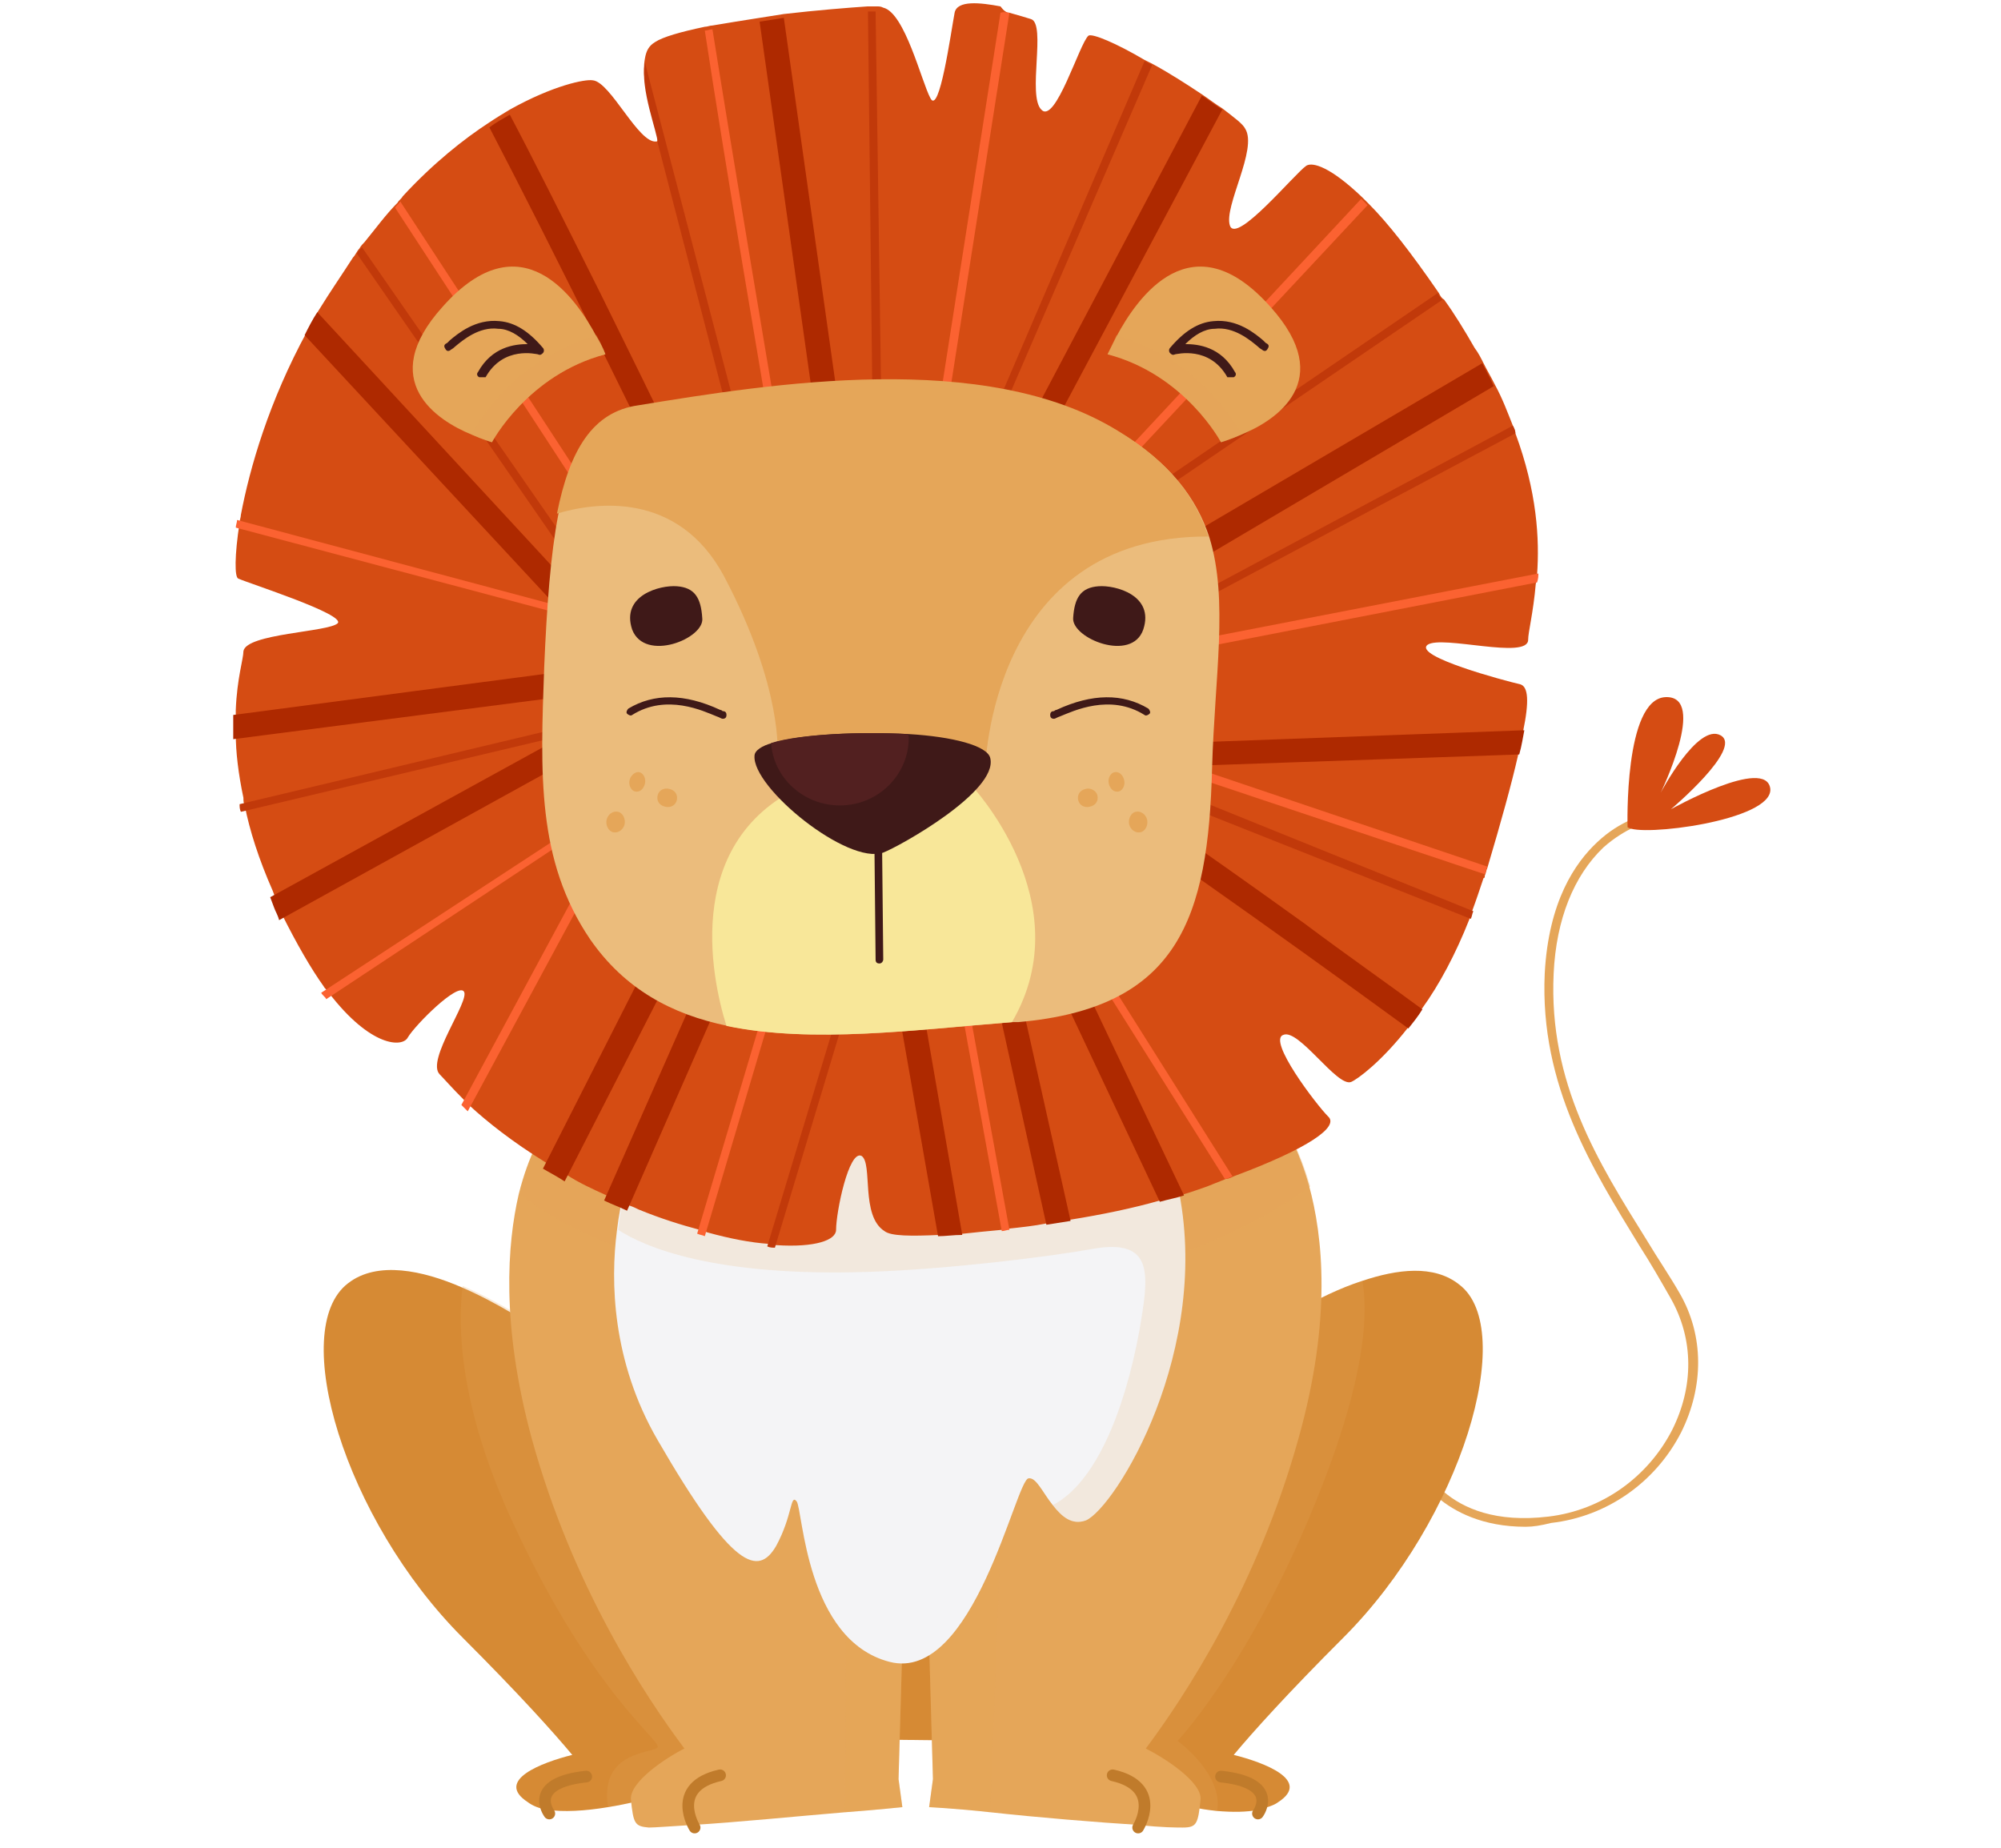 <?xml version="1.0" encoding="utf-8"?>
<!-- Generator: Adobe Illustrator 27.8.1, SVG Export Plug-In . SVG Version: 6.00 Build 0)  -->
<svg version="1.1" id="Layer_1" xmlns="http://www.w3.org/2000/svg" xmlns:xlink="http://www.w3.org/1999/xlink" x="0px" y="0px"
	 viewBox="0 0 157 145" style="enable-background:new 0 0 157 145;" xml:space="preserve">
<style type="text/css">
	.st0{fill:#E5A659;}
	.st1{fill:#D54C13;}
	.st2{fill:#D68A34;}
	.st3{fill:none;stroke:#C07B2B;stroke-width:0.914;stroke-linecap:round;stroke-miterlimit:10;}
	.st4{opacity:0.22;fill:#E5A659;}
	.st5{opacity:0.34;fill:#E5A659;}
	.st6{fill:#F4F4F6;}
	.st7{opacity:0.16;fill:#E5A659;}
	.st8{fill:#AE2900;}
	.st9{fill:#FB6231;}
	.st10{fill:#C1390A;}
	.st11{fill:#EBBC7C;}
	.st12{fill:#F8E799;}
	.st13{fill:#3F1918;}
	.st14{fill:#522020;}
</style>
<g>
	<g>
		<g>
			<path class="st0" d="M119.7,119.8c-3.4,0-5.6-1.2-6.9-2.3c-1.6-1.4-2.2-3-2.2-3.1c-0.1-0.2,0-0.3,0.2-0.4c0.2-0.1,0.3,0,0.4,0.2
				c0.1,0.2,2,5.8,10.3,4.8c4.2-0.5,7.8-3.1,9.7-6.8c1.7-3.4,1.7-7.1-0.1-10.3c-0.8-1.4-1.6-2.8-2.5-4.2c-3.6-5.9-7.8-12.5-7.4-21.3
				c0.3-5.7,2.4-8.7,4.1-10.3c1.9-1.8,3.7-2.1,3.8-2.2c0.2,0,0.3,0.1,0.4,0.2c0,0.2-0.1,0.3-0.2,0.4c0,0-1.7,0.4-3.5,2
				c-2.3,2.2-3.7,5.6-3.9,9.9c-0.4,8.6,3.5,14.8,7.3,20.9c0.9,1.5,1.8,2.8,2.6,4.2c1.9,3.3,1.9,7.3,0.1,10.9
				c-2,3.9-5.8,6.6-10.2,7.1C120.9,119.7,120.3,119.8,119.7,119.8z"/>
		</g>
		<path class="st1" d="M127.7,64.9c0,0-0.3-10.1,3-10.2s-0.4,7.5-0.4,7.5s2.9-5.5,4.7-4.5c1.8,1-3.9,5.8-3.9,5.8s7.5-4.2,7.8-1.6
			C139.1,64.4,128.6,65.7,127.7,64.9z"/>
	</g>
	<g>
		<g>
			<g>
				<g>
					<path class="st2" d="M56.9,139.1c0,0-4.8,2-9.2,2.7c-1.8,0.3-3.5,0.4-4.8,0.2c-0.6-0.1-1.1-0.3-1.5-0.6
						c-2.6-1.7,1.1-3.1,3.5-3.7c-1.5-1.8-4.2-4.8-8.6-9.2c-9.3-9.3-13.7-24.2-9-27.8c2.3-1.8,5.9-1,8.9,0.3c3,1.3,5.5,3,5.5,3
						l11.8,29.1L56.9,139.1z"/>
					<path class="st3" d="M43.1,142.3c0,0-1.8-2.4,2.9-2.9"/>
				</g>
				<path class="st4" d="M56.9,139.1c0,0-4.8,2-9.2,2.7c-0.7-4.5,3.6-4.2,3.9-4.7c0.3-0.5-5.2-4.3-11.3-17.5
					c-4.3-9.2-4.4-15.6-4-18.7c3,1.3,5.5,3,5.5,3l11.8,29.1L56.9,139.1z"/>
			</g>
			<g>
				<g>
					<path class="st2" d="M105.4,128.5c-4.4,4.4-7.1,7.4-8.6,9.2c2.4,0.6,6.1,2,3.5,3.7c-0.4,0.3-0.9,0.4-1.5,0.6
						c-1,0.2-2.1,0.2-3.3,0.1c-4.8-0.5-10.6-2.9-10.6-2.9l3.3-6L100,104c0,0,3.2-2.3,6.9-3.5c2.7-0.9,5.6-1.3,7.6,0.3
						C119.1,104.3,114.7,119.2,105.4,128.5z"/>
					<path class="st3" d="M98.7,142.3c0,0,1.8-2.4-2.9-2.9"/>
				</g>
				<path class="st4" d="M104.3,115.1c-5.4,14.6-11.9,21.5-11.9,21.5s3.6,2.6,3.1,5.5c-4.8-0.5-10.6-2.9-10.6-2.9l3.3-6L100,104
					c0,0,3.2-2.3,6.9-3.5C107.3,102.9,107.2,107.2,104.3,115.1z"/>
			</g>
		</g>
		<polygon class="st2" points="69.1,136.5 77.5,136.6 76.9,124.2 67.4,124.4 		"/>
		<g>
			<g>
				<path class="st0" d="M70.5,139.6l0.3,2.2c0,0-1.9,0.2-4.5,0.4c-3.6,0.3-8.6,0.8-12,1c-1.7,0.1-2.9,0.2-3.4,0.2
					c-1.1-0.1-1.2-0.3-1.4-2.2c-0.1-1.4,2.8-3.3,4.2-4c-3-4-8.8-12.7-12-24.4c-2.4-8.9-1.9-15.2-1-19.1c0.8-3.2,1.9-4.8,1.9-4.8
					l9.5,4.1l3.4,7l1.8,3.8l9.3,14.9l4.3,6.9L70.5,139.6z"/>
				<path class="st3" d="M54.5,143.4c0,0-2-3.2,2-4.1"/>
			</g>
			<path class="st5" d="M52.1,93l3.4,7c-1.3-0.3-2.6-0.6-3.7-1c-5.8-1.8-9.1-3.8-11-5.3c0.8-3.2,1.9-4.8,1.9-4.8L52.1,93z"/>
			<path class="st4" d="M70.9,125.5l-0.4,14.1l0.3,2.2c0,0-1.9,0.2-4.5,0.4l0.1-23.5l0.1-0.1L70.9,125.5z"/>
		</g>
		<g>
			<g>
				<path class="st0" d="M101.9,112.8c-3.2,11.6-9,20.4-12,24.4c1.4,0.7,4.4,2.6,4.3,4c-0.2,1.9-0.3,2.2-1.4,2.2
					c-0.4,0-1.7,0-3.4-0.2c-3.2-0.2-8.1-0.6-11.7-1c-2.7-0.3-4.8-0.4-4.8-0.4l0.3-2.2l-0.4-14.1l5.9-9.5l7.6-12.3l2-4.1l3.2-6.7
					l9.5-4.1c0,0,0.9,1.4,1.7,4.2C103.8,97,104.5,103.5,101.9,112.8z"/>
				<path class="st3" d="M89.3,143.4c0,0,2-3.2-2-4.1"/>
			</g>
			<path class="st4" d="M78.7,116l-1,26.2c-2.7-0.3-4.8-0.4-4.8-0.4l0.3-2.2l-0.4-14.1L78.7,116z"/>
			<path class="st5" d="M102.8,93.1c-4.3,3.1-9.3,5.2-14.4,6.6l3.2-6.7l9.5-4.1C101.1,88.9,102,90.3,102.8,93.1z"/>
		</g>
	</g>
	<g>
		<path class="st6" d="M85.2,119.3c-1.1,0.4-1.9-0.3-2.6-1.2c-0.8-1-1.3-2.2-1.9-2.1c-1,0.1-4.3,16.1-10.9,14.4
			c-6.6-1.7-6.8-12-7.3-12.6c-0.5-0.6-0.3,1.1-1.6,3.5c-1.4,2.4-3.4,1.9-9.3-8.3c-3.6-6.2-3.7-12.5-3.2-16.4
			c0.3-2.6,0.9-4.2,0.9-4.2l11.4-4.1c0,0,29-8.2,31.7,4.7C95.2,105.9,87.5,118.3,85.2,119.3z"/>
		<path class="st7" d="M85.2,119.3c-1.1,0.4-1.9-0.3-2.6-1.2c3.3-1.7,5.6-7.2,6.8-13.7c0.7-4.2,1.3-7.3-3.7-6.4
			c-3.3,0.6-11.3,1.6-17.6,1.8c-12.2,0.4-17.6-2-19.6-3.3c0.3-2.6,0.9-4.2,0.9-4.2l11.4-4.1c0,0,29-8.2,31.7,4.7
			C95.2,105.9,87.5,118.3,85.2,119.3z"/>
	</g>
	<g>
		<g>
			<path class="st1" d="M120.6,45.1c0,0.2,0,0.4-0.1,0.7c-0.2,2.3-0.6,3.8-0.6,4.4c0,1.6-6.8-0.4-7.9,0.4c-1.1,0.9,6,2.8,7.3,3.1
				c0.6,0.2,0.7,1.3,0.2,3.7c-0.1,0.6-0.3,1.2-0.4,1.9c-0.5,2.2-1.3,5.1-2.4,8.8c-0.1,0.2-0.1,0.4-0.2,0.6c0,0.1,0,0.2-0.1,0.2
				c-0.3,0.9-0.6,1.8-0.9,2.6c-0.1,0.2-0.1,0.4-0.2,0.6c-1.1,2.8-2.4,5.2-3.7,7c-0.4,0.6-0.8,1.1-1.1,1.5c-2.1,2.7-4,4.1-4.5,4.3
				c-1.1,0.4-4.1-4.2-5.3-3.7c-1.3,0.4,2.6,5.5,3.5,6.4c0.9,0.8-1.5,2.5-7.4,4.7c-0.2,0.1-0.4,0.2-0.6,0.2c-0.5,0.2-1,0.4-1.5,0.6
				c-0.6,0.2-1.1,0.4-1.8,0.6c-0.6,0.2-1.2,0.4-1.9,0.5c-2.1,0.6-4.5,1.1-7,1.5c-0.6,0.1-1.3,0.2-1.9,0.3c-1,0.2-2,0.3-2.9,0.4
				c-0.2,0-0.4,0.1-0.6,0.1c-1.1,0.1-2.1,0.2-3,0.3c-0.7,0.1-1.3,0.1-1.9,0.1c-2.2,0.1-3.8,0.1-4.3-0.3c-1.9-1.2-0.9-5.3-1.8-5.9
				c-1-0.5-2,4.4-2,5.8c0,0.8-1.6,1.4-4.7,1.2c-0.2,0-0.4,0-0.6-0.1c-1.4-0.1-3-0.4-4.8-0.9c-0.2-0.1-0.4-0.1-0.6-0.2
				c-1.5-0.4-3.1-0.9-4.8-1.6c-0.2-0.1-0.4-0.2-0.7-0.3c-0.6-0.2-1.2-0.5-1.8-0.8c-1.1-0.5-2.2-1-3.1-1.6c-0.6-0.3-1.1-0.6-1.7-1
				c-2.6-1.6-4.6-3.2-5.9-4.4c-0.2-0.2-0.3-0.3-0.5-0.5c-1-1-1.6-1.7-1.9-2c-1.1-1.1,2.4-5.8,1.9-6.5c-0.5-0.7-3.8,2.6-4.4,3.6
				c-0.4,0.8-2.9,0.8-6.2-3.5c-0.1-0.2-0.3-0.3-0.4-0.5c-1-1.4-2.1-3.3-3.3-5.7c-0.1-0.3-0.3-0.6-0.4-1c-0.1-0.3-0.2-0.5-0.3-0.8
				c-1.1-2.5-1.8-4.7-2.2-6.7c-0.1-0.2-0.1-0.4-0.1-0.6c-0.4-1.9-0.6-3.6-0.6-5c0-0.7,0-1.3,0-1.9c0.1-2.5,0.6-4,0.6-4.6
				c0.2-1.4,6.7-1.5,7.4-2.2c0.6-0.7-6.9-3.1-7.8-3.5c-0.3-0.1-0.3-1.8,0.1-4.4c0-0.2,0.1-0.4,0.1-0.6c0.7-3.7,2.2-8.9,5.2-14.4
				c0.3-0.6,0.6-1.2,1-1.8c0.8-1.3,1.7-2.6,2.6-4c0.2-0.2,0.3-0.5,0.5-0.7c0.1-0.2,0.3-0.4,0.4-0.5c0.9-1.1,1.7-2.2,2.6-3.1
				c0.1-0.2,0.3-0.3,0.4-0.5c2.4-2.6,4.8-4.5,6.8-5.8c0.6-0.4,1.1-0.7,1.6-1c3.4-1.9,5.9-2.4,6.5-2.3c1.4,0.1,3.6,5,5,4.8
				c0.1,0,0.1-0.1,0.1-0.2c0-0.8-1.4-4.2-1-6.3c0.1-0.6,0.3-1,0.8-1.3c0.6-0.4,2-0.8,3.9-1.2c0.2,0,0.4-0.1,0.6-0.1
				c1.2-0.2,2.4-0.4,3.7-0.6c0.6-0.1,1.3-0.2,1.9-0.3c2.6-0.3,5.1-0.5,6.6-0.6c0.2,0,0.5,0,0.6,0c0.3,0,0.4,0,0.6,0.1
				c1.7,0.4,3,5.8,3.7,7.1c0.7,1.4,1.6-5.1,1.9-6.7c0.2-1,2-0.8,3.6-0.5C78.8,0.9,79,1,79.2,1c0.7,0.2,1.4,0.4,1.7,0.5
				c1.2,0.4-0.3,6,0.8,7.1c1.1,1.2,3-5.2,3.7-5.8c0.3-0.2,2.2,0.6,4.4,1.9c0.2,0.1,0.4,0.2,0.6,0.3c1.3,0.7,2.7,1.6,3.9,2.4
				c0.6,0.4,1.1,0.8,1.6,1.1c0.9,0.7,1.6,1.2,1.8,1.6c1,1.6-1.7,6.1-1.2,7.6c0.5,1.5,5.1-4.1,6-4.7c0.5-0.3,1.9,0.1,4.4,2.5
				c0.1,0.1,0.3,0.3,0.5,0.5c1.5,1.5,3.3,3.8,5.5,7c0.1,0.2,0.2,0.4,0.4,0.5c0.8,1.1,1.6,2.4,2.4,3.8c0.3,0.4,0.5,0.8,0.7,1.2
				c0.3,0.6,0.6,1.1,0.9,1.7c0.6,1.1,1,2.2,1.4,3.2c0.1,0.2,0.2,0.4,0.2,0.6C120.6,38.6,120.8,42.3,120.6,45.1z"/>
			<g>
				<g>
					<path class="st8" d="M66.8,38.9l-0.1-0.7L61.5,1.4c-0.6,0.1-1.3,0.2-1.9,0.3l5.1,36.1l0.1,0.7l0.1,0.9L60.3,42l-0.6,0.3
						l-2.5,1.4C55.9,41,51.5,31.9,47.1,23c-3.1-6.2-5.4-10.8-7.1-14c-0.5,0.3-1.1,0.6-1.6,1c4.9,9.4,12.5,24.8,17.7,35.7l0.4,0.9
						l3.8-2.2l0.6-0.3l6.2-3.6L66.8,38.9z M88.9,60.9c0.4-0.2,0.7-0.4,1.1-0.6l1.5-0.1l1.8-0.1l25.9-0.9c0.2-0.7,0.3-1.4,0.4-1.9
						l-29.9,1.1l-0.2,0l-0.2,0.1c0,0-0.1,0.1-0.4,0.2c-0.2,0.1-0.5,0.3-0.8,0.4c-0.4,0.2-0.8,0.4-1.2,0.7c-0.6,0.3-1.2,0.6-1.6,0.9
						c-0.9,0.5-1.5,0.9-1.1,1.7c0,0,0,0,0,0c0,0.1,0.2,0.3,0.5,0.4c0.1,0.1,0.3,0.1,0.4,0.1c2,1,14.7,10,25.4,17.8
						c0.4-0.5,0.8-1,1.1-1.5c-2.7-2-6-4.3-9.2-6.7c-8.9-6.4-13.2-9.3-15.3-10.6c0.3-0.2,0.7-0.4,1-0.6C88.4,61.1,88.6,61,88.9,60.9z
						 M49.4,63.7l-0.4-0.6l0,0l-0.4-0.5l-3.8-5l-0.1-0.1l-0.4,0.2L21.2,70.4c0.1,0.3,0.2,0.5,0.3,0.8c0.1,0.3,0.3,0.6,0.4,1
						l22.1-12.2l2.8,3.7l0.4,0.5l0.6,0.8l0.4,0.6l4.6,6L42.6,91.7c0.5,0.3,1.1,0.6,1.7,1l10.9-21.3L49.4,63.7z M50.3,52l-2.7-2.9
						l-0.8-0.9L24.9,24.5c-0.4,0.6-0.7,1.2-1,1.8l19.5,21l0.8,0.9l3.7,4l-29.6,3.9c0,0.6,0,1.2,0,1.9l33.3-4.3l0.3,0L50.3,52z
						 M75.5,68.2l1.1,0.1l2.2,0.1L91,94.3c0.7-0.2,1.3-0.3,1.9-0.5L80.5,67.7l-0.5-1.1l-0.2,0l-0.6,0l-1-0.1l-9.9-0.6l0.2,1.2
						l0.1,0.7l0.5,2.9l-5.8-0.3l-0.7,0L58,70.2l-10.6,24c0.6,0.3,1.2,0.5,1.8,0.8l10-22.8l2.7,0.1l0.7,0l6.3,0.3l0.4,0l0.1,0.4
						l4.2,24c0.6,0,1.2-0.1,1.9-0.1l-4.2-24.2l2.9,0.1l0.7,0L77,73l5.1,23.1c0.6-0.1,1.3-0.2,1.9-0.3l-5.5-24.6l-4-0.2l-0.7,0
						l-1.2-0.1l-1.1-0.1l-0.6,0l-0.4-2.4l-0.1-0.5l0.8,0.1L75.5,68.2z M116.3,28.5L87.9,45.2l-0.6,0.3l-0.9,0.5l-0.6,0.3l-1.8,1
						l-7.6-2.1L95.9,8.6c-0.5-0.3-1-0.7-1.6-1.1l-20.6,39l10.7,3l2.1-1.2l0.6-0.3l1.9-1.1l0.6-0.3l27.6-16.3
						C116.9,29.6,116.6,29.1,116.3,28.5z"/>
				</g>
				<g>
					<path class="st9" d="M61.1,37.5c-1.2-6.9-4.3-25.2-5.8-35.1c0.2,0,0.4-0.1,0.6-0.1c1.5,9.4,4.4,26.7,5.8,34.9l3,0.6l2,0.4
						l5.8,1.2l0.5-3.3l0.1-0.6l5.4-34.5C78.8,0.9,79,1,79.2,1l-5.4,34.4l-0.1,0.6l-0.6,4l-6.3-1.2l-2-0.4l-3.7-0.7L61.1,37.5z"/>
					<path class="st9" d="M84.5,42.3l-0.7-2l23-24.7c0.1,0.1,0.3,0.3,0.5,0.5L84.6,40.4l0.5,1.5l0.2,0.6l0.2,0.7l0.4,1.1l0.6,1.7
						l0.6,1.9l1.1,3.4l32.5-6.3c0,0.2,0,0.4-0.1,0.7l-32.9,6.4l-1.2-3.8l-0.6-1.9L85,43.6L84.5,42.3z"/>
					<path class="st9" d="M44.1,48.2l-25.6-6.8c0-0.2,0.1-0.4,0.1-0.6l24.7,6.6l3.5,0.9l1.1,0.3l1,0.3l4.1,1.1L31,16.3
						c0.1-0.2,0.3-0.3,0.4-0.5l23,35.2l-5-1.3l-1-0.2l-0.8-0.2L44.1,48.2z"/>
					<path class="st9" d="M48.5,62.6l2.2-1.4l-1.4,2.6l-1,1.9L36.7,87.2c-0.2-0.2-0.3-0.3-0.5-0.5L47.9,65l1-1.9l0-0.1l-0.1,0
						l-1.6,1.1L25.6,78.4c-0.1-0.2-0.3-0.3-0.4-0.5l21.7-14.2L48.5,62.6z"/>
					<path class="st9" d="M79.2,96.5c-0.2,0-0.4,0.1-0.6,0.1l-4.3-23.7l-0.4-1.9l-0.1-0.8l-0.1-0.7l0-0.1l-3.1-0.9l-2.1-0.6
						l-4.1-1.3l-1.2,3.9l-0.6,1.9L55.3,97c-0.2-0.1-0.4-0.1-0.6-0.2L62,72.3l0.6-1.9l1.4-4.7l4.4,1.4l2.9,0.9l2.9,0.9l0,0.2l0.1,0.7
						l0.2,1.2l0.4,1.9L79.2,96.5z"/>
					<path class="st9" d="M84.5,57.9l-5,7.1l0.2,0.3l0.3,0.5l16.7,26.5c-0.2,0.1-0.4,0.2-0.6,0.2L80.5,67.7l-0.7-1.1l-0.2-0.3
						l-0.3-0.5L78.8,65l5.5-7.9l4.6,1.5l4.4,1.5l23.4,7.9c-0.1,0.2-0.1,0.4-0.2,0.6l-25.1-8.4l-3.3-1.1L84.5,57.9z"/>
				</g>
				<g>
					<path class="st10" d="M51.6,11.2c0-0.8-1.4-4.2-1-6.3L60.3,42l0.5,1.9l0.3,1.3l-0.6,0.2l-0.3-1.1l-0.5-1.9L51.6,11.2z"/>
					<path class="st10" d="M68.5,35.7L68.1,0.9c0.2,0,0.5,0,0.6,0l0.5,34.3l4,0.3l0.6,0.1l2.7,0.2L89.8,4.8c0.2,0.1,0.4,0.2,0.6,0.3
						L76.9,36.3l-3.2-0.2l-0.6,0L68.5,35.7z"/>
					<path class="st10" d="M85,43.6l-1.1-0.9l0.7-0.4l0.5-0.4L112.8,23c0.1,0.2,0.2,0.4,0.4,0.5l-27.9,19l-0.3,0.2l0.6,0.5l2.4,2
						l1.6,1.3l1.8,1.5l27.3-14.6c0.1,0.2,0.2,0.4,0.2,0.6L91.3,48.7L89,46.8l-1.6-1.3l-1.5-1.2L85,43.6z"/>
					<path class="st10" d="M53.5,55.5l-8.8,2.1l-0.5,0.1l-25.3,6c-0.1-0.2-0.1-0.4-0.1-0.6l33.6-8l-1-1.4L50.3,52l-1.9-2.7l-0.6-0.8
						L28,19.9c0.1-0.2,0.3-0.4,0.4-0.5l20.4,29.4l0.6,0.8L53.5,55.5z"/>
					<path class="st10" d="M115.6,71.5c-0.1,0.2-0.1,0.4-0.2,0.6L88.2,61.3L87.4,61l-2.8,1.9l-4.6,3.1l-0.5,0.4l-0.4,0.3l-2.6,1.8
						l-2.2,1.4l-0.6,0.4l-1.1,0.7l-3.2,2.2L68,74l-7.2,23.9c-0.2,0-0.4,0-0.6-0.1l7.3-24.2l1.5-1l2.7-1.8l2-1.4l0.6-0.4l1.2-0.8
						l2.6-1.8l1.1-0.8l0.5-0.4l4.4-3l3.2-2.1l0.2,0.1l1.4,0.5L115.6,71.5z"/>
				</g>
			</g>
		</g>
		<g>
			<path class="st11" d="M95.1,60.3C94.8,72,92.5,79.1,79.9,80.2c-0.1,0-0.3,0-0.4,0c-7.6,0.6-15.7,1.7-22.4,0.3
				c-4.4-0.9-8.1-2.9-10.8-6.8c-4.2-6.2-3.9-13-3.6-21.4c0.2-4.7,0.5-8.8,1.1-11.9c1-5,2.8-8,6.4-8.5c10.4-1.7,27.2-4.4,37.6,2
				c4,2.4,6.1,5.2,7.1,8.3C96.4,47.1,95.3,53.1,95.1,60.3z"/>
			<path class="st0" d="M94.8,42.1C77.6,42,77.3,60.4,77.3,60.4L61,59.3c0,0,0.5-5.2-4.2-14.1c-3.6-6.7-10.1-5.8-13.1-4.9
				c1-5,2.8-8,6.4-8.5c10.4-1.7,27.2-4.4,37.6,2C91.7,36.2,93.8,39,94.8,42.1z"/>
			<path class="st12" d="M79.4,80.2c-7.6,0.6-15.7,1.7-22.4,0.3c-1.2-3.8-3.6-15.1,6.8-19.2l12.4,0.3C76.2,61.6,84.9,70.8,79.4,80.2
				z"/>
			<g>
				<path class="st0" d="M88.2,61.2c0.1,0.4-0.1,0.8-0.4,0.9c-0.4,0.1-0.7-0.2-0.8-0.6c-0.1-0.4,0.1-0.8,0.4-0.9
					C87.8,60.5,88.1,60.8,88.2,61.2z"/>
				<path class="st0" d="M86.1,62.4c0.1,0.4-0.1,0.8-0.6,0.9c-0.4,0.1-0.8-0.1-0.9-0.5c-0.1-0.4,0.1-0.8,0.6-0.9
					C85.5,61.8,86,62,86.1,62.4z"/>
				<path class="st0" d="M90,64.3c0.1,0.4-0.1,0.9-0.5,1c-0.4,0.1-0.8-0.2-0.9-0.6c-0.1-0.4,0.1-0.9,0.5-1
					C89.5,63.6,89.9,63.9,90,64.3z"/>
			</g>
			<g>
				<path class="st0" d="M49.4,61.2c-0.1,0.4,0.1,0.8,0.4,0.9c0.4,0.1,0.7-0.2,0.8-0.6c0.1-0.4-0.1-0.8-0.4-0.9
					C49.9,60.5,49.5,60.8,49.4,61.2z"/>
				<path class="st0" d="M51.6,62.4c-0.1,0.4,0.1,0.8,0.6,0.9c0.4,0.1,0.8-0.1,0.9-0.5c0.1-0.4-0.1-0.8-0.6-0.9
					C52.1,61.8,51.7,62,51.6,62.4z"/>
				<path class="st0" d="M47.6,64.3c-0.1,0.4,0.1,0.9,0.5,1c0.4,0.1,0.8-0.2,0.9-0.6c0.1-0.4-0.1-0.9-0.5-1
					C48.1,63.6,47.7,63.9,47.6,64.3z"/>
			</g>
			<g>
				<g>
					<g>
						<path class="st13" d="M82.7,56.4c-0.2,0-0.3-0.1-0.3-0.3c0-0.2,0.1-0.3,0.3-0.3c0,0,0.1-0.1,0.2-0.1c2.8-1.3,5.2-1.3,7.2-0.1
							c0.1,0.1,0.2,0.3,0.1,0.4c-0.1,0.1-0.3,0.2-0.4,0.1c-2.7-1.7-5.6-0.3-6.6,0.1C82.9,56.3,82.8,56.4,82.7,56.4z"/>
					</g>
					<path class="st13" d="M84.2,48.5c0.1-1.6,0.6-2.4,2-2.5c1.3-0.1,4.4,0.7,3.5,3.4C88.8,52,84.1,50.1,84.2,48.5z"/>
				</g>
				<g>
					<g>
						<path class="st13" d="M56.7,56.4c0.2,0,0.3-0.1,0.3-0.3c0-0.2-0.1-0.3-0.3-0.3c0,0-0.1-0.1-0.2-0.1c-2.8-1.3-5.2-1.3-7.2-0.1
							c-0.1,0.1-0.2,0.3-0.1,0.4c0.1,0.1,0.3,0.2,0.4,0.1c2.7-1.7,5.6-0.3,6.6,0.1C56.5,56.3,56.6,56.4,56.7,56.4z"/>
					</g>
					<path class="st13" d="M55.1,48.5c-0.1-1.6-0.6-2.4-2-2.5c-1.3-0.1-4.4,0.7-3.5,3.4C50.6,52,55.3,50.1,55.1,48.5z"/>
				</g>
				<g>
					<g>
						<path class="st13" d="M69,75.6c-0.2,0-0.3-0.1-0.3-0.3l-0.1-9.8c0-0.2,0.1-0.3,0.3-0.3c0.2,0,0.3,0.1,0.3,0.3l0.1,9.8
							C69.3,75.4,69.2,75.6,69,75.6C69,75.6,69,75.6,69,75.6z"/>
					</g>
					<path class="st13" d="M69.3,66.9c-2.8,1-10.3-5.1-10.1-7.6c0-0.4,0.6-0.8,1.4-1c2.3-0.7,6.9-0.9,10.7-0.7
						c3.4,0.2,6.2,0.9,6.4,1.9C78.3,62.1,70.6,66.4,69.3,66.9z"/>
					<path class="st14" d="M71.3,57.9c0,2.9-2.4,5.3-5.4,5.3c-2.8,0-5.2-2.1-5.4-4.9c2.3-0.7,6.9-0.9,10.7-0.7
						C71.3,57.7,71.3,57.8,71.3,57.9z"/>
				</g>
			</g>
		</g>
		<g>
			<g>
				<path class="st0" d="M47.5,27.8c-6.1,1.6-8.9,6.9-8.9,6.9s-0.7-0.2-1.6-0.6c-2.7-1.1-7.5-4.2-2.3-10c6.2-7,10.5-0.7,12.1,2.3
					C47.3,27.2,47.5,27.8,47.5,27.8z"/>
				<g>
					<path class="st13" d="M37.8,29.6c-0.1,0-0.1,0-0.2,0c-0.2-0.1-0.2-0.3-0.1-0.4c1.1-2,2.9-2.2,3.9-2.2c-0.7-0.7-1.5-1.2-2.3-1.2
						c-1.5-0.2-2.8,0.9-3.4,1.4c-0.2,0.2-0.3,0.2-0.4,0.3c-0.2,0.1-0.3,0-0.4-0.2c-0.1-0.2,0-0.3,0.2-0.4c0,0,0.1-0.1,0.2-0.2
						c0.6-0.5,2-1.7,3.9-1.5c1.2,0.1,2.3,0.8,3.4,2.1c0.1,0.1,0.1,0.3,0,0.4c-0.1,0.1-0.2,0.2-0.4,0.1c-0.1,0-2.7-0.7-4.1,1.8
						C38,29.6,37.9,29.6,37.8,29.6z"/>
				</g>
				<path class="st5" d="M47.5,27.8c-6.1,1.6-8.9,6.9-8.9,6.9s-0.7-0.2-1.6-0.6c1.1-2.1,4-6,9.8-7.8C47.3,27.2,47.5,27.8,47.5,27.8z
					"/>
			</g>
			<g>
				<path class="st0" d="M86.9,27.8c6.1,1.6,8.9,6.9,8.9,6.9s0.7-0.2,1.6-0.6c2.7-1.1,7.5-4.2,2.3-10c-6.2-7-10.5-0.7-12.1,2.3
					C87.2,27.2,86.9,27.8,86.9,27.8z"/>
				<g>
					<path class="st13" d="M96.6,29.6c0.1,0,0.1,0,0.2,0c0.2-0.1,0.2-0.3,0.1-0.4c-1.1-2-2.9-2.2-3.9-2.2c0.7-0.7,1.5-1.2,2.3-1.2
						c1.5-0.2,2.8,0.9,3.4,1.4c0.2,0.2,0.3,0.2,0.4,0.3c0.2,0.1,0.3,0,0.4-0.2c0.1-0.2,0-0.3-0.2-0.4c0,0-0.1-0.1-0.2-0.2
						c-0.6-0.5-2-1.7-3.9-1.5c-1.2,0.1-2.3,0.8-3.4,2.1c-0.1,0.1-0.1,0.3,0,0.4c0.1,0.1,0.2,0.2,0.4,0.1c0.1,0,2.7-0.7,4.1,1.8
						C96.4,29.6,96.5,29.6,96.6,29.6z"/>
				</g>
				<path class="st5" d="M86.9,27.8c6.1,1.6,8.9,6.9,8.9,6.9s0.7-0.2,1.6-0.6c-1.1-2.1-4-6-9.8-7.8C87.2,27.2,86.9,27.8,86.9,27.8z"
					/>
			</g>
		</g>
	</g>
</g>
</svg>
